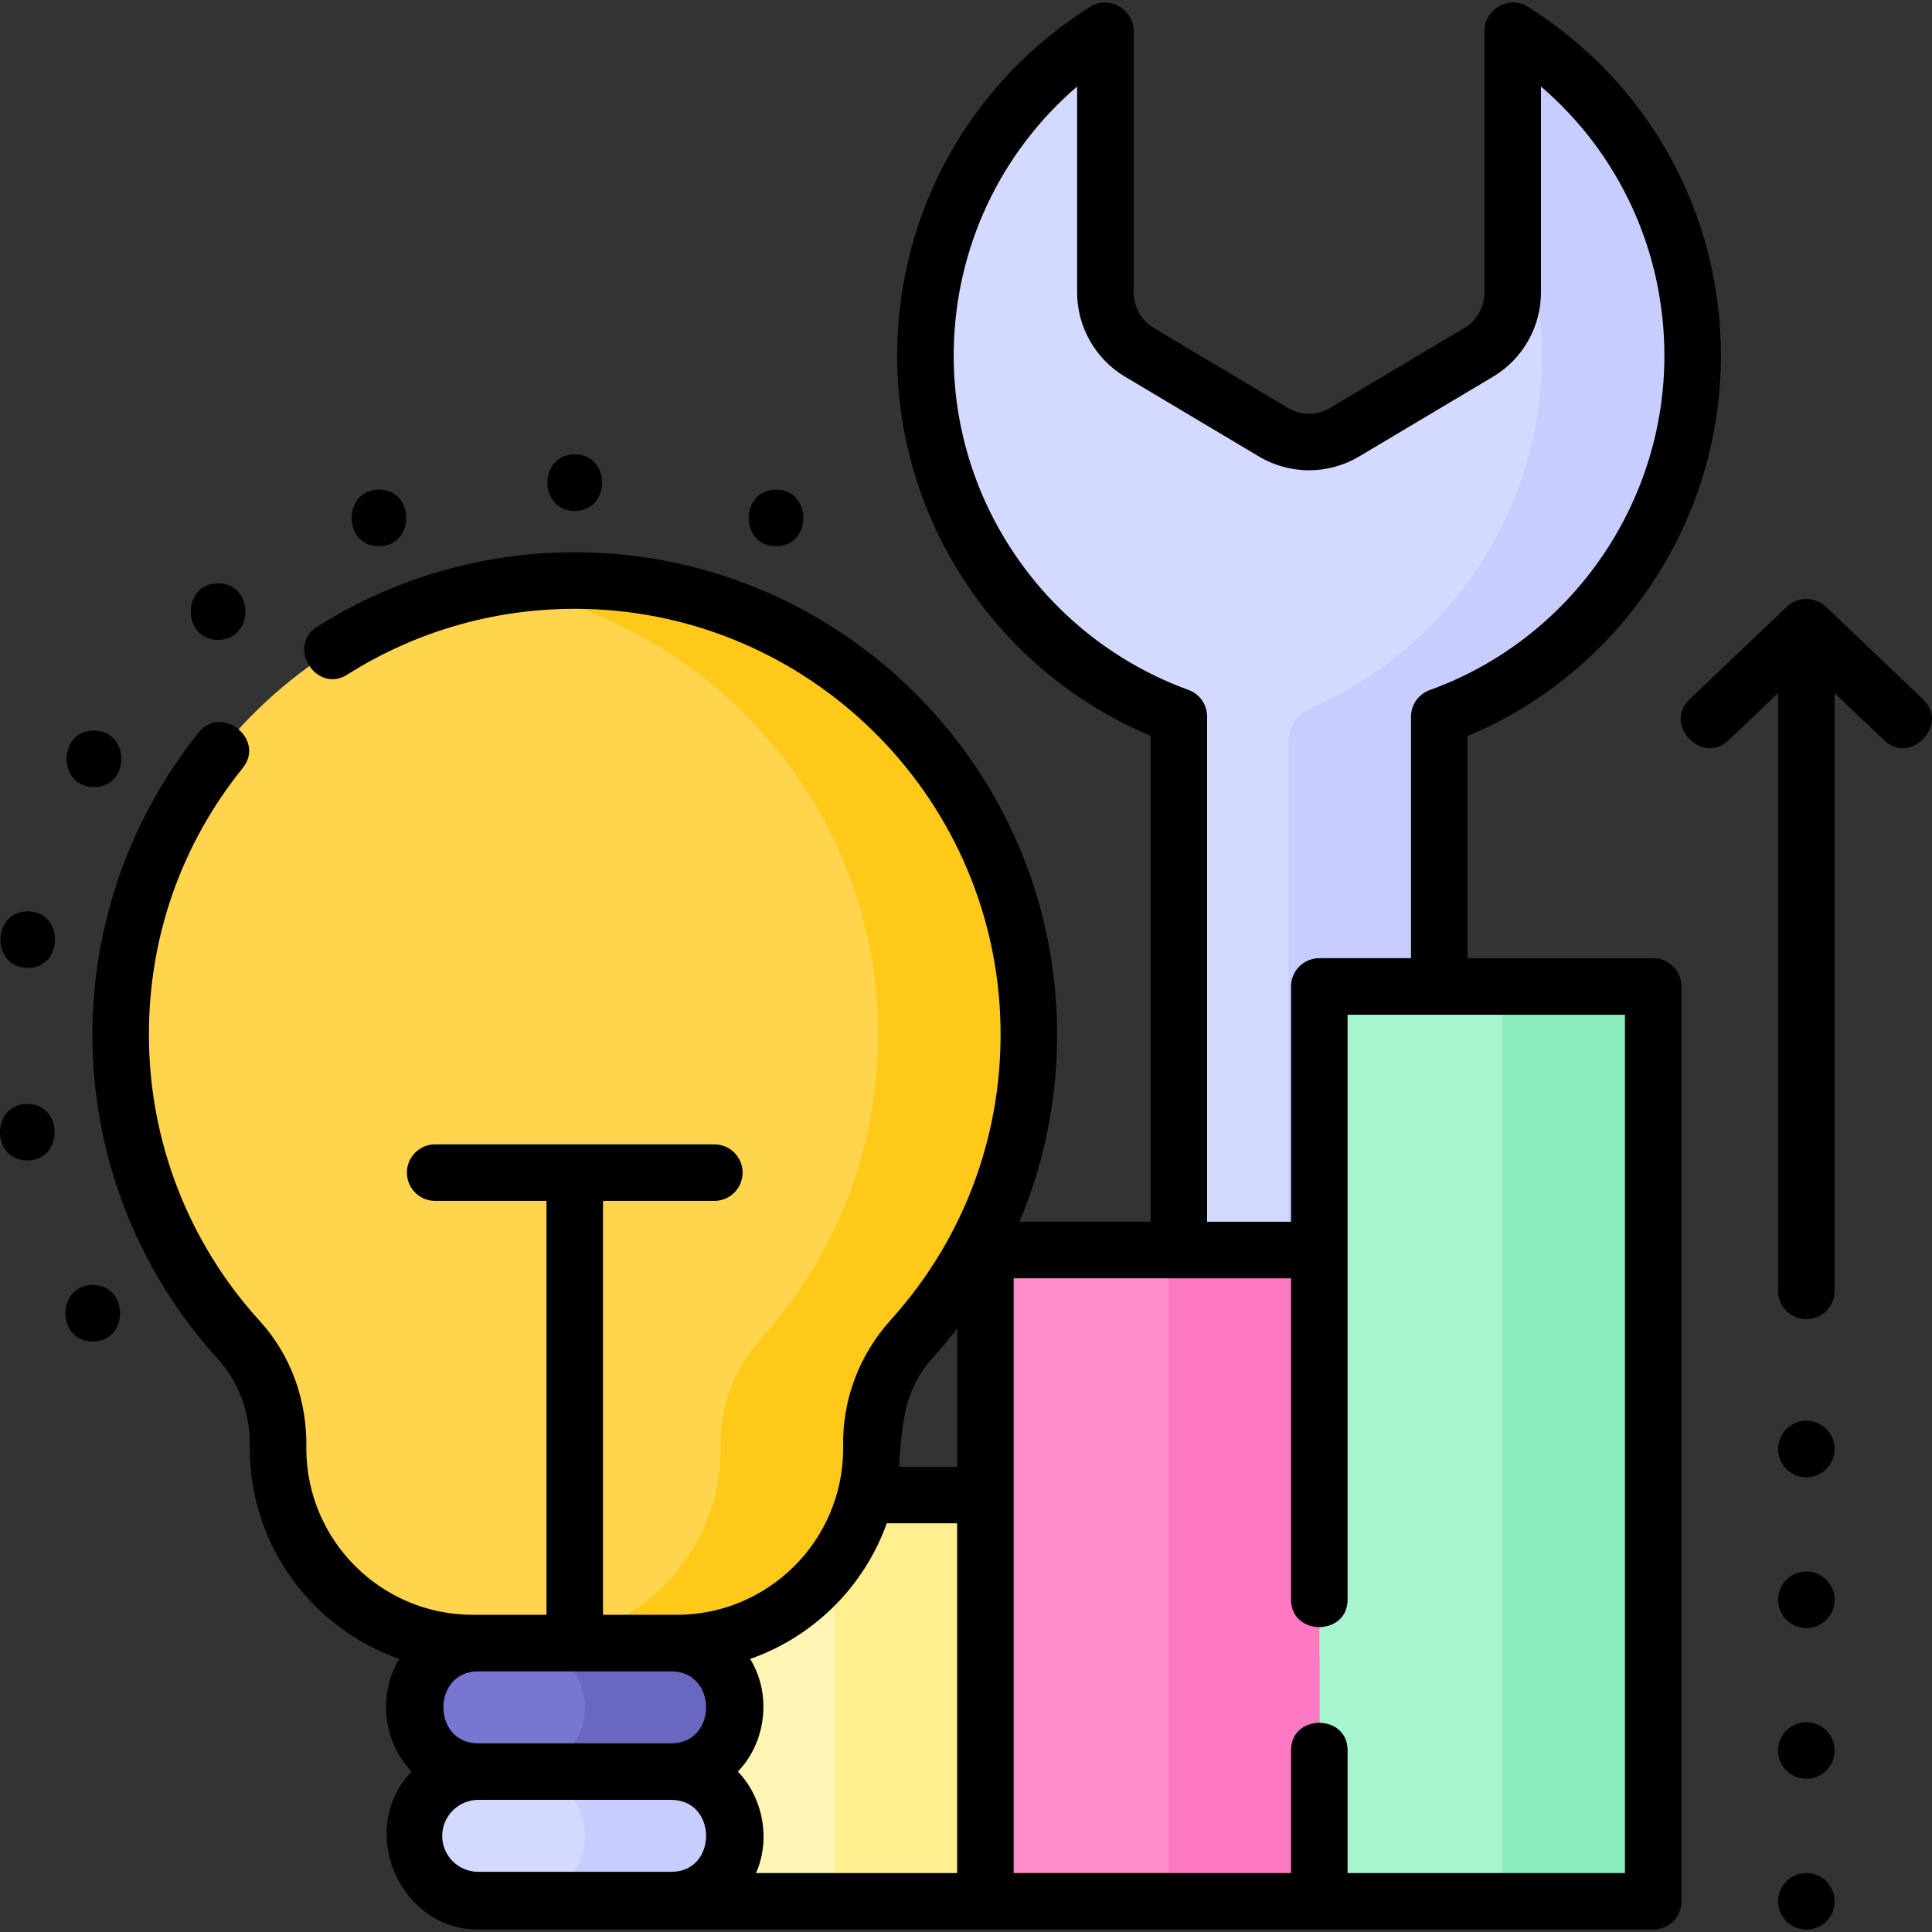 <svg id="Layer_1" enable-background="new 0 0 512.595 512.595" height="512" viewBox="0 0 512.595 512.595" width="512" xmlns="http://www.w3.org/2000/svg"><rect x="0" y="0" width="512.595" height="512.595" fill="#333333" stroke="none"/><g><g><g><g><path d="m449.097 94.395c0-36.36-19.071-68.26-47.752-86.261v69.485c0 6.506-3.424 12.532-9.014 15.862l-35.566 21.189c-5.823 3.469-13.078 3.469-18.901 0l-35.566-21.19c-5.589-3.33-9.014-9.356-9.014-15.862v-69.484c-28.368 17.805-47.335 49.207-47.745 85.073-.506 44.235 27.715 82.506 67.227 96.889v215.189c0 19.08 15.468 34.547 34.548 34.547 19.081 0 34.548-15.467 34.548-34.547v-215.132c39.207-14.146 67.235-51.677 67.235-95.758z" fill="#d4d9ff"/></g></g><g><path d="m401.345 8.134v47.24c4.994 12.017 7.752 25.196 7.752 39.021 0 41.793-25.193 77.698-61.22 93.369-3.65 1.588-6.013 5.182-6.013 9.162v208.359c0 11.627-5.744 21.912-14.548 28.173 5.644 4.014 12.547 6.374 20 6.374 19.081 0 34.548-15.468 34.548-34.548v-215.13c39.206-14.146 67.234-51.677 67.234-95.759-.001-36.36-19.072-68.26-47.753-86.261z" fill="#c7cdff"/></g><g><g><g><path d="m172.86 396.66h88.589v107.792h-88.589z" fill="#fff5b5"/><path d="m221.449 396.66h40v107.792h-40z" fill="#ffef8f"/><path d="m350.038 261.726h88.589v242.726h-88.589z" fill="#a6f5cf"/><path d="m398.627 261.726h40v242.726h-40z" fill="#8aedbd"/><path d="m261.449 331.656h88.589v172.796h-88.589z" fill="#ff8ccc"/><path d="m310.038 331.656h40v172.796h-40z" fill="#ff78c2"/></g></g></g><g><g><g><path d="m126.863 470.04h51.257c9.414 0 17.046-7.632 17.046-17.046 0-9.414-7.632-17.046-17.046-17.046h-51.257c-9.414 0-17.046 7.632-17.046 17.046 0 9.414 7.632 17.046 17.046 17.046z" fill="#7776d0"/><path d="m178.12 435.947h-40c9.414 0 17.046 7.632 17.046 17.046 0 9.414-7.632 17.046-17.046 17.046h40c9.414 0 17.046-7.632 17.046-17.046 0-9.414-7.632-17.046-17.046-17.046z" fill="#6967bf"/><path d="m126.863 504.128h51.257c9.414 0 17.046-7.632 17.046-17.046 0-9.414-7.632-17.046-17.046-17.046h-51.257c-9.414 0-17.046 7.632-17.046 17.046 0 9.414 7.632 17.046 17.046 17.046z" fill="#d4d9ff"/><path d="m178.12 470.035h-40c9.414 0 17.046 7.632 17.046 17.046 0 9.415-7.632 17.047-17.046 17.047h40c9.414 0 17.046-7.632 17.046-17.047 0-9.414-7.632-17.046-17.046-17.046z" fill="#c7cdff"/></g><g><path d="m32.009 274.507c0-67.532 55.565-122.086 123.472-120.442 63.117 1.528 114.862 52.404 117.394 115.486 1.324 32.993-10.644 63.169-30.967 85.657-7.194 7.96-11.061 18.355-10.7 29.085 0 28.521-23.122 51.642-51.644 51.642h-54.146c-28.522 0-51.644-23.121-51.644-51.642.238-10.484-3.248-20.906-10.363-28.715-19.5-21.399-31.402-49.838-31.402-81.071z" fill="#ffd54d"/><path d="m272.875 269.552c-2.532-63.082-54.277-113.958-117.394-115.486-7.865-.19-15.565.374-23.032 1.624 55.184 9.293 98.125 56.538 100.426 113.863 1.324 32.993-10.644 63.169-30.967 85.657-7.194 7.96-11.061 18.355-10.7 29.085 0 28.521-23.122 51.642-51.644 51.642h40c28.522 0 51.644-23.121 51.644-51.642-.361-10.73 3.506-21.125 10.7-29.085 20.323-22.489 32.291-52.665 30.967-85.658z" fill="#ffc919"/></g></g></g></g><g><path d="m438.627 254.226h-49.264v-58.944c40.428-16.863 67.233-56.751 67.233-100.888 0-37.845-19.164-72.467-51.265-92.613-5.196-3.261-11.487.995-11.487 6.353v69.485c0 3.843-2.051 7.451-5.353 9.418l-35.565 21.188c-3.462 2.062-7.762 2.063-11.224 0l-35.566-21.188c-3.302-1.967-5.353-5.576-5.353-9.418v-69.485c0-5.356-6.291-9.615-11.487-6.353-31.669 19.876-50.83 54.022-51.257 91.34-.51 44.548 26.301 84.922 67.227 102.091v128.944h-34.778c7.223-17.132 10.648-35.795 9.881-54.905-2.696-67.166-57.474-121.056-124.707-122.684-25.433-.615-50.159 6.21-71.532 19.74-8.194 5.185-.169 17.866 8.022 12.674 18.861-11.939 40.697-17.966 63.146-17.418 59.348 1.437 107.702 49.003 110.082 108.289 1.194 29.758-9.118 58.285-29.037 80.328-8.541 9.45-13.025 21.602-12.635 34.229-.063 24.287-19.841 44.026-44.144 44.026h-19.573v-109.816h29.534c4.142 0 7.5-3.357 7.5-7.5s-3.358-7.5-7.5-7.5h-74.068c-4.142 0-7.5 3.357-7.5 7.5s3.358 7.5 7.5 7.5h29.534v109.816h-19.573c-24.316 0-44.103-19.759-44.144-44.064.269-12.812-4.104-24.827-12.32-33.844-18.989-20.838-29.446-47.836-29.446-76.021 0-26.043 8.612-50.512 24.904-70.762 6.079-7.555-5.611-16.96-11.687-9.402-18.196 22.616-28.217 51.086-28.217 80.164 0 31.931 11.847 62.517 33.359 86.123 5.626 6.176 8.613 14.52 8.409 23.494-.001.057-.002.113-.002.17 0 25.795 16.601 47.786 39.681 55.852-5.748 9.32-4.329 22.037 3.26 29.892-14.623 15.136-3.436 41.915 17.648 41.915h311.764c4.143 0 7.5-3.357 7.5-7.5v-242.726c0-4.142-3.357-7.5-7.5-7.5zm-123.295-71.178c-37.717-13.729-62.751-49.799-62.293-89.755.313-27.394 12.332-52.809 32.745-70.345v54.671c0 9.1 4.856 17.646 12.675 22.305l35.565 21.188c8.199 4.887 18.383 4.884 26.58.001l35.565-21.188c7.818-4.658 12.675-13.204 12.675-22.305v-54.679c20.724 17.782 32.752 43.607 32.752 71.453 0 39.615-25.028 75.263-62.279 88.704-2.973 1.072-4.954 3.895-4.954 7.055v64.073h-24.325c-4.143 0-7.5 3.357-7.5 7.5v62.43h-22.271v-134.06c0-3.154-1.972-5.969-4.935-7.048zm-67.859 177.189c2.27-2.512 4.429-5.098 6.477-7.752v36.675h-15.44c.89-10.876 1.034-20.149 8.963-28.923zm-12.197 43.923h18.674v92.792h-53.356c3.916-8.882 1.922-19.93-4.826-26.915 7.584-7.85 9.001-20.585 3.26-29.892 16.847-5.887 30.242-19.194 36.248-35.985zm-57.156 58.375h-51.257c-12.269 0-12.323-19.088 0-19.088h51.257c12.323 0 12.269 19.088 0 19.088zm-60.803 24.547c0-5.22 4.336-9.542 9.546-9.542h51.257c12.268 0 12.323 19.088 0 19.088h-51.257c-5.263 0-9.546-4.282-9.546-9.546zm313.81 9.87h-73.589v-32.581c0-9.697-15-9.697-15 0v32.581h-73.589v-157.796h73.589v85.261c0 9.697 15 9.697 15 0v-155.19h73.589z"/><path d="m152.492 135.555c9.652 0 9.668-15 0-15-9.652 0-9.668 15 0 15z"/><path d="m24.616 340.937c-9.652 0-9.668 15 0 15 9.652 0 9.667-15 0-15z"/><path d="m7.245 292.892c-9.652 0-9.668 15 0 15 9.652 0 9.668-15 0-15z"/><path d="m7.355 241.803c-9.652 0-9.668 15 0 15 9.651 0 9.667-15 0-15z"/><path d="m24.932 208.833c9.652 0 9.668-15 0-15-9.652 0-9.668 15 0 15z"/><path d="m57.857 169.767c9.652 0 9.668-15 0-15-9.652 0-9.668 15 0 15z"/><path d="m100.538 144.915c9.652 0 9.668-15 0-15-9.652 0-9.668 15 0 15z"/><path d="m205.893 144.915c9.652 0 9.668-15 0-15-9.652 0-9.668 15 0 15z"/><circle cx="479.26" cy="504.452" r="7.5"/><circle cx="479.26" cy="424.452" r="7.5"/><circle cx="479.26" cy="464.452" r="7.5"/><circle cx="479.26" cy="384.452" r="7.5"/><path d="m510.248 185.555-25.802-24.577c-2.859-2.737-7.519-2.737-10.377 0l-25.802 24.577c-7.022 6.688 3.324 17.55 10.346 10.861l13.146-12.521v158.592c0 4.143 3.357 7.5 7.5 7.5s7.5-3.357 7.5-7.5v-158.591l13.146 12.521c6.983 6.652 17.388-4.151 10.343-10.862z"/></g></g></svg>